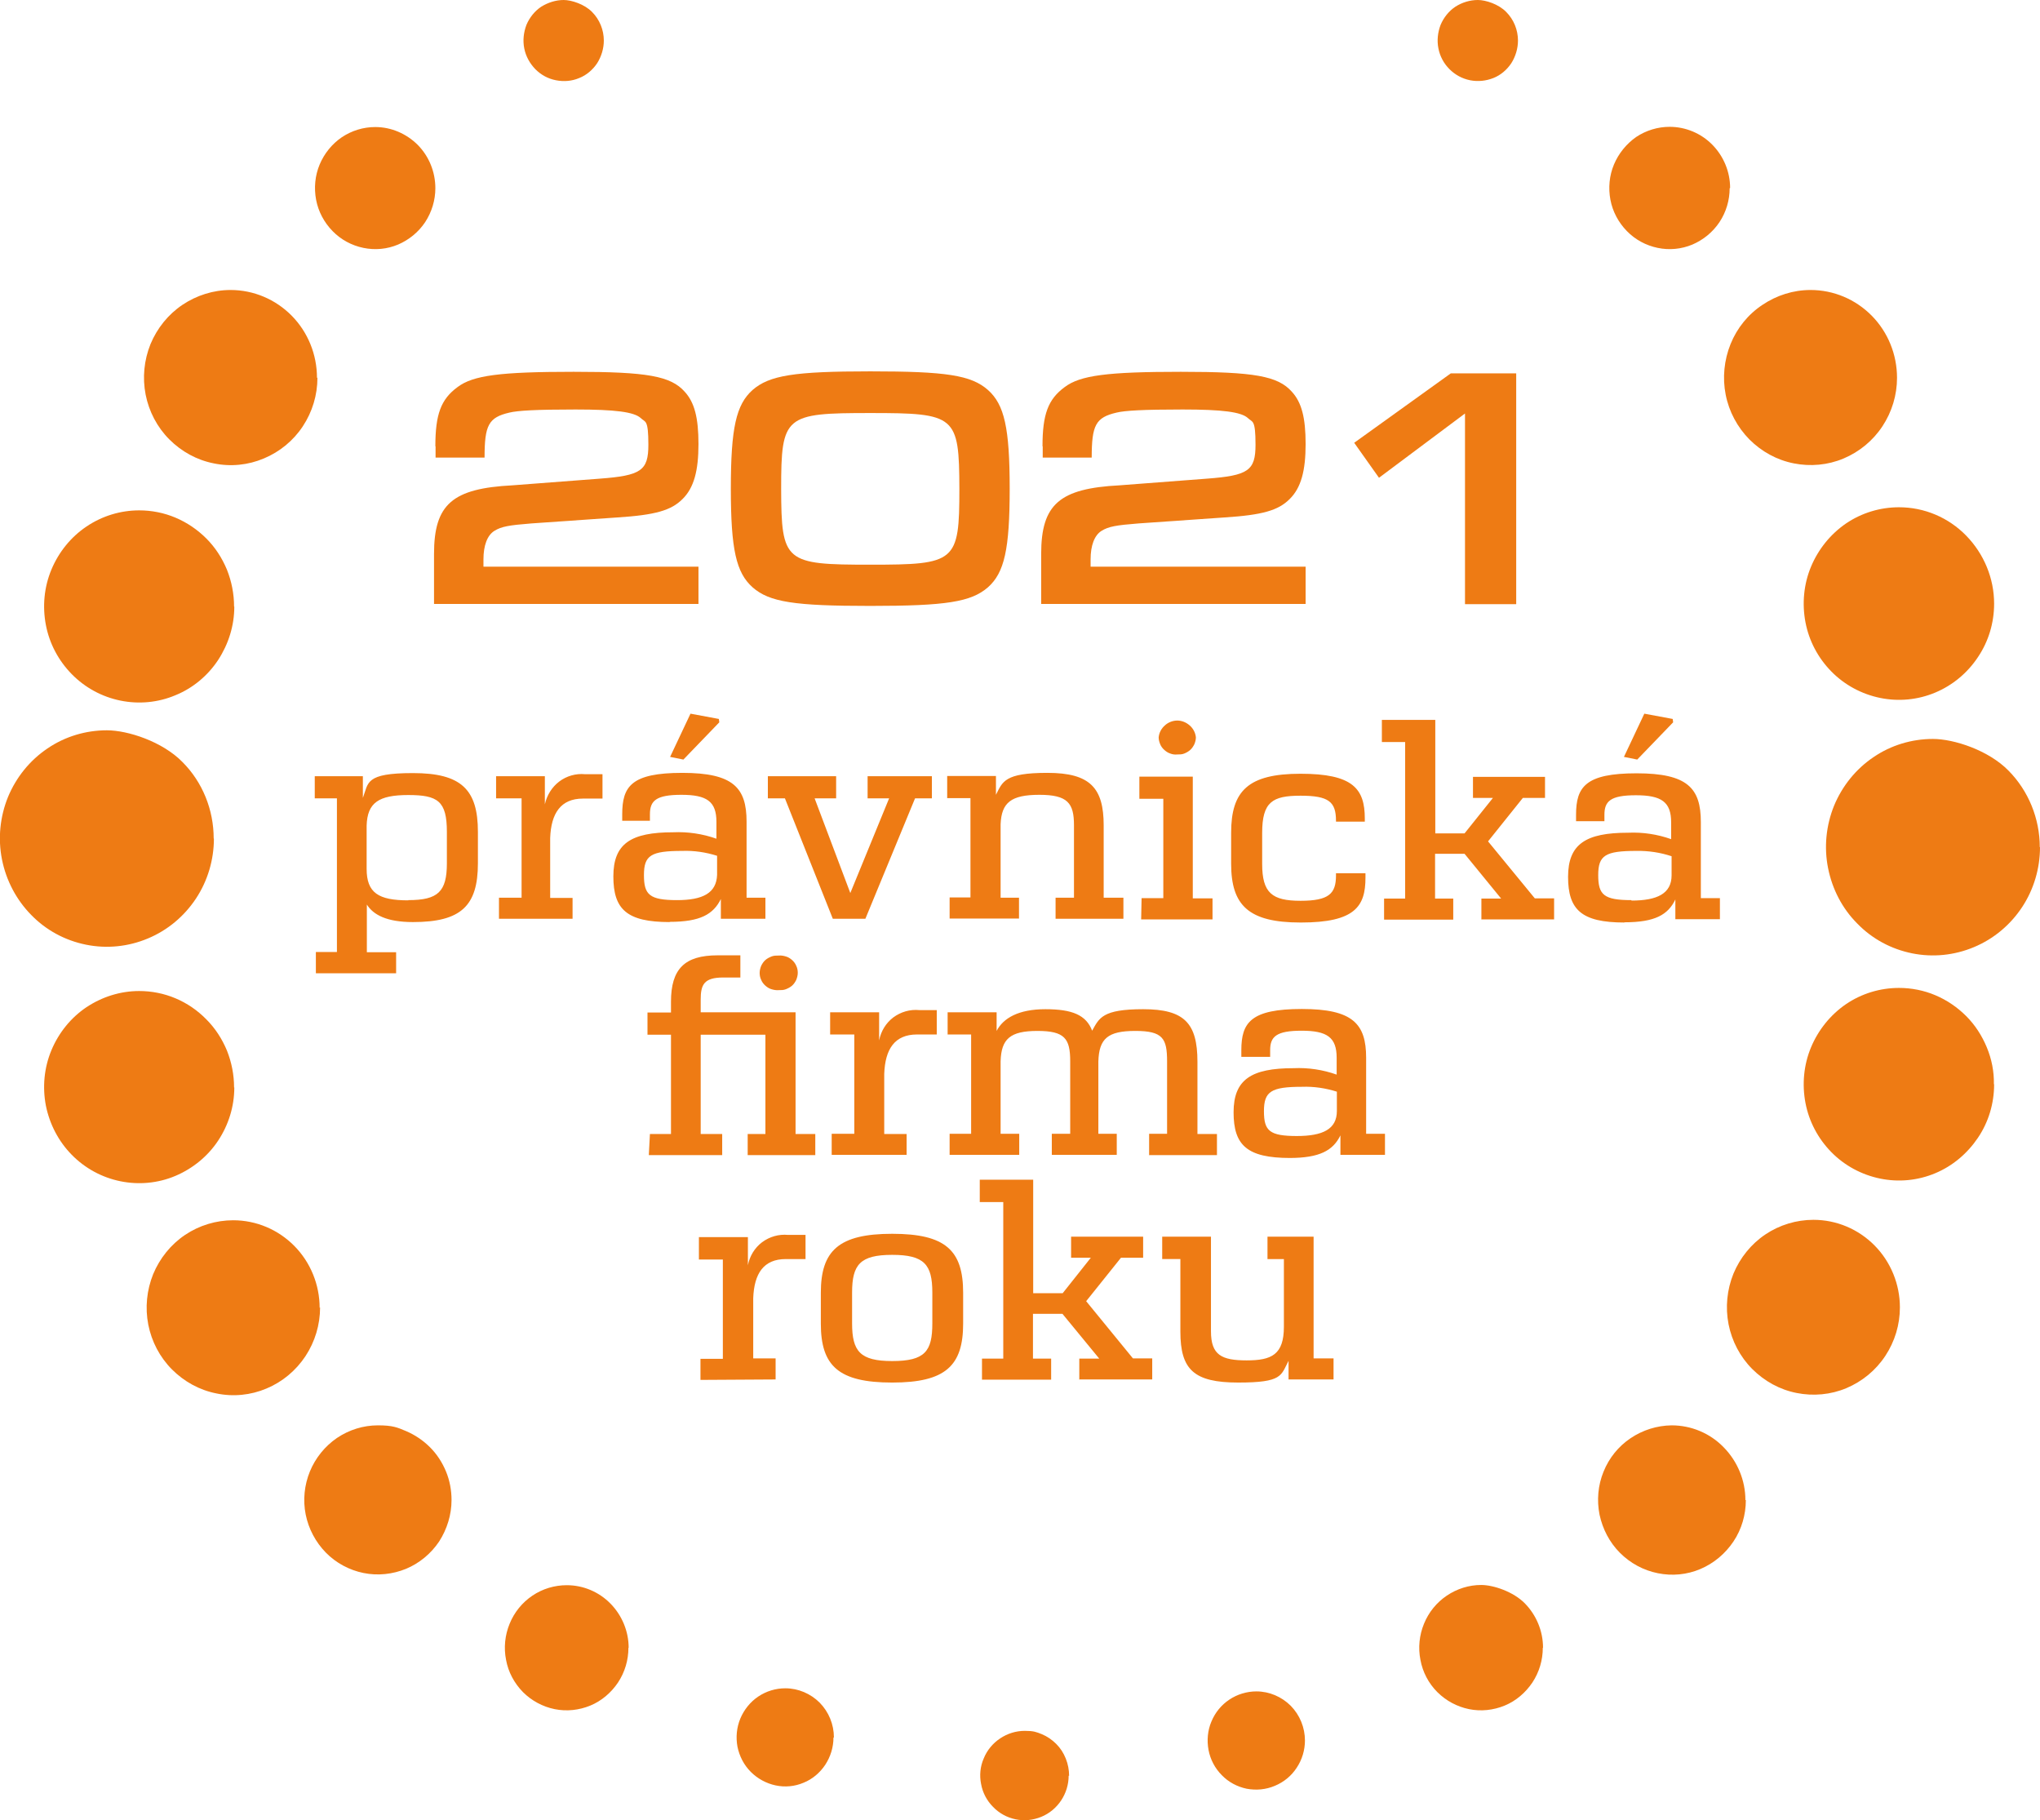 <?xml version="1.0" encoding="UTF-8"?>
<svg id="Vrstva_1" xmlns="http://www.w3.org/2000/svg" version="1.1" viewBox="0 0 920.3 820.9">
  <!-- Generator: Adobe Illustrator 29.1.0, SVG Export Plug-In . SVG Version: 2.1.0 Build 142)  -->
  <defs>
    <style>
      .st0 {
        fill: #ee7b14;
      }
    </style>
  </defs>
  <path class="st0" d="M482.1,800.9c0,4-1.2,7.9-3.4,11.2-2.2,3.3-5.3,5.9-9,7.4-3.7,1.5-7.7,1.9-11.5,1.1-3.9-.8-7.4-2.7-10.2-5.6-2.8-2.8-4.7-6.4-5.4-10.3-.8-3.9-.4-8,1.2-11.6,1.5-3.7,4.1-6.8,7.4-9,3.3-2.2,7.1-3.4,11.1-3.4s5.2.5,7.7,1.5c2.4,1,4.6,2.5,6.5,4.4,1.9,1.9,3.3,4.1,4.3,6.6,1,2.5,1.5,5.1,1.5,7.8h0Z"/>
  <path class="st0" d="M588.7,785c0,4.4-1.3,8.7-3.7,12.3-2.4,3.7-5.8,6.5-9.9,8.2-4,1.7-8.4,2.1-12.7,1.3-4.3-.9-8.2-3-11.2-6.1-3.1-3.1-5.2-7.1-6-11.4-.8-4.3-.4-8.8,1.3-12.8,1.7-4.1,4.5-7.5,8.1-9.9,3.6-2.4,7.9-3.7,12.2-3.7,5.8,0,11.4,2.4,15.5,6.5,4.1,4.2,6.4,9.8,6.4,15.7h0Z"/>
  <path class="st0" d="M376,783.7c0,4.4-1.3,8.6-3.7,12.3-2.4,3.6-5.8,6.5-9.8,8.1-4,1.7-8.4,2.1-12.6,1.2-4.2-.9-8.1-3-11.2-6.1-3.1-3.1-5.1-7-6-11.3-.8-4.3-.4-8.7,1.3-12.8,1.7-4,4.5-7.5,8.1-9.9,3.6-2.4,7.8-3.7,12.2-3.7,5.8,0,11.4,2.4,15.5,6.5,4.1,4.2,6.4,9.8,6.4,15.7h0Z"/>
  <path class="st0" d="M696,743.2c0,5.6-1.6,11-4.7,15.7-3.1,4.6-7.4,8.3-12.5,10.4-5.1,2.1-10.7,2.7-16.1,1.6-5.4-1.1-10.4-3.8-14.3-7.7-3.9-3.9-6.6-9-7.6-14.5-1.1-5.5-.5-11.2,1.6-16.3,2.1-5.2,5.7-9.6,10.3-12.7,4.6-3.1,10-4.8,15.5-4.8s14.5,3,19.7,8.3c5.2,5.3,8.2,12.5,8.2,20h0Z"/>
  <path class="st0" d="M283.5,743.2c0,5.6-1.6,11-4.7,15.7-3.1,4.6-7.4,8.3-12.5,10.4-5.1,2.1-10.7,2.7-16.1,1.6s-10.4-3.8-14.3-7.7c-3.9-4-6.6-9-7.6-14.5-1.1-5.5-.5-11.2,1.6-16.3,2.1-5.2,5.7-9.6,10.3-12.7,4.6-3.1,10-4.7,15.5-4.7,7.4,0,14.5,3,19.7,8.3,5.2,5.3,8.2,12.5,8.2,19.9h0Z"/>
  <path class="st0" d="M684.8,18.3c0,3.6-1.1,7.2-3,10.2-2,3-4.8,5.4-8.1,6.7s-6.9,1.7-10.5,1c-3.5-.7-6.7-2.4-9.3-5s-4.3-5.8-5-9.4c-.7-3.5-.3-7.2,1-10.6,1.4-3.3,3.7-6.2,6.7-8.2C659.6,1.1,663.1,0,666.7,0s9.4,1.9,12.8,5.4c3.4,3.4,5.3,8.1,5.3,12.9Z"/>
  <path class="st0" d="M272.4,18.3c0,3.6-1.1,7.2-3,10.2-2,3-4.8,5.4-8.1,6.7-3.3,1.4-6.9,1.7-10.5,1s-6.7-2.4-9.3-5c-2.5-2.6-4.3-5.8-5-9.4-.7-3.5-.3-7.2,1-10.6,1.4-3.3,3.7-6.2,6.7-8.2C247.3,1.1,250.8,0,254.3,0s9.4,1.9,12.8,5.4c3.4,3.4,5.3,8.1,5.3,12.9Z"/>
  <path class="st0" d="M787.6,676.6c0,6.6-1.9,13.2-5.6,18.7-3.7,5.5-8.8,9.8-14.9,12.4-6.1,2.6-12.8,3.2-19.2,1.9-6.5-1.3-12.4-4.5-17.1-9.2-4.7-4.7-7.8-10.7-9.2-17.2-1.3-6.5-.7-13.3,1.8-19.4,2.5-6.2,6.7-11.4,12.2-15.1,5.5-3.7,11.9-5.7,18.5-5.8,8.8,0,17.3,3.5,23.5,9.9,6.2,6.3,9.8,14.9,9.8,23.8"/>
  <path class="st0" d="M203.7,676.6c0,6.6-2,13.1-5.6,18.7-3.7,5.5-8.9,9.8-14.9,12.3-6.1,2.5-12.8,3.2-19.2,1.9-6.4-1.3-12.4-4.5-17-9.2-4.6-4.7-7.8-10.7-9.1-17.2-1.3-6.5-.6-13.3,1.9-19.4s6.8-11.4,12.2-15.1c5.5-3.7,11.9-5.7,18.5-5.7s8.7.9,12.7,2.6c4,1.7,7.7,4.2,10.8,7.3,3.1,3.1,5.5,6.8,7.2,10.9,1.7,4.1,2.5,8.5,2.5,12.9h0Z"/>
  <path class="st0" d="M780.3,84.9c0,5.4-1.6,10.8-4.6,15.3-3,4.5-7.3,8-12.2,10.1-5,2.1-10.5,2.6-15.7,1.5-5.3-1.1-10.1-3.7-13.9-7.6-3.8-3.9-6.4-8.8-7.4-14.1-1-5.3-.5-10.9,1.6-15.9,2.1-5,5.6-9.3,10-12.4,4.5-3,9.8-4.6,15.1-4.6,7.2,0,14.2,2.9,19.3,8.1,5.1,5.2,8,12.2,8,19.5h0Z"/>
  <path class="st0" d="M196.4,84.9c0,5.4-1.6,10.7-4.6,15.3-3,4.5-7.3,8-12.2,10.1-5,2.1-10.4,2.6-15.7,1.5-5.3-1.1-10.1-3.7-13.9-7.6-3.8-3.9-6.4-8.8-7.4-14.1-1-5.3-.5-10.9,1.6-15.9,2.1-5,5.6-9.3,10-12.3,4.5-3,9.7-4.6,15.1-4.6,7.2,0,14.1,3,19.2,8.1,5.1,5.2,7.9,12.2,7.9,19.5h0Z"/>
  <path class="st0" d="M144.4,589.7c0,7.8-2.3,15.5-6.6,22s-10.4,11.6-17.6,14.6c-7.1,3-15,3.8-22.6,2.2-7.6-1.5-14.5-5.3-20-10.8-5.5-5.5-9.2-12.6-10.7-20.2-1.5-7.7-.7-15.6,2.2-22.8,3-7.2,8-13.4,14.4-17.7,6.4-4.3,14-6.6,21.7-6.6,10.4,0,20.3,4.2,27.6,11.6,7.3,7.4,11.4,17.5,11.4,27.9h0Z"/>
  <path class="st0" d="M857.1,589.7c0,7.8-2.3,15.4-6.6,21.9-4.3,6.5-10.4,11.5-17.5,14.5-7.1,3-15,3.7-22.5,2.2-7.6-1.5-14.5-5.3-20-10.8-5.5-5.5-9.2-12.6-10.7-20.2-1.5-7.7-.7-15.6,2.2-22.8,3-7.2,8-13.4,14.4-17.7,6.4-4.3,14-6.6,21.7-6.6,10.4,0,20.3,4.2,27.6,11.6,7.3,7.4,11.4,17.5,11.4,27.9h0Z"/>
  <path class="st0" d="M143.2,170.4c0,7.8-2.3,15.4-6.6,21.9-4.3,6.5-10.4,11.5-17.6,14.5-7.1,3-15,3.8-22.6,2.2-7.6-1.5-14.5-5.3-20-10.8-5.5-5.5-9.2-12.6-10.7-20.2-1.5-7.7-.7-15.6,2.2-22.8,3-7.2,8-13.4,14.4-17.7,6.4-4.3,14-6.7,21.7-6.7,10.4,0,20.3,4.2,27.6,11.6,7.3,7.4,11.4,17.5,11.4,28h0Z"/>
  <path class="st0" d="M855.8,170.4c0,7.8-2.3,15.4-6.6,21.9-4.3,6.5-10.4,11.5-17.5,14.5-7.1,3-15,3.7-22.5,2.2-7.6-1.5-14.5-5.3-20-10.8-5.4-5.5-9.2-12.5-10.7-20.2-1.5-7.6-.7-15.6,2.2-22.8,2.9-7.2,7.9-13.4,14.4-17.7,6.4-4.3,13.9-6.7,21.7-6.7,10.4,0,20.3,4.2,27.6,11.6,7.3,7.4,11.4,17.5,11.4,28h0Z"/>
  <path class="st0" d="M899.6,489.1c0,8.6-2.5,17-7.3,24.1s-11.4,12.7-19.3,16c-7.9,3.3-16.5,4.1-24.8,2.4-8.3-1.7-16-5.8-22-11.9-6-6.1-10.1-13.8-11.7-22.2-1.6-8.4-.8-17.2,2.5-25.1,3.3-7.9,8.8-14.7,15.8-19.5,7.1-4.8,15.4-7.3,23.9-7.3,5.6,0,11.2,1.1,16.4,3.3,5.2,2.2,9.9,5.4,13.9,9.4,4,4,7.1,8.8,9.3,14.1,2.2,5.3,3.3,10.9,3.2,16.6h0Z"/>
  <path class="st0" d="M105.7,490.5c0,8.6-2.6,16.9-7.3,24-4.7,7.1-11.5,12.6-19.3,15.9-7.8,3.3-16.5,4.1-24.8,2.4-8.3-1.7-15.9-5.8-21.9-11.9-6-6.1-10-13.8-11.7-22.2-1.6-8.4-.8-17.1,2.5-25,3.3-7.9,8.8-14.7,15.8-19.4,7.1-4.7,15.3-7.3,23.8-7.3,5.6,0,11.2,1.1,16.4,3.3,5.2,2.2,9.9,5.4,13.9,9.5,4,4,7.1,8.8,9.3,14.1,2.1,5.3,3.2,10.9,3.2,16.6h0Z"/>
  <path class="st0" d="M899.6,272.3c0,8.6-2.5,17-7.3,24.1-4.7,7.1-11.4,12.7-19.3,16-7.9,3.3-16.5,4.1-24.8,2.4-8.3-1.7-16-5.8-22-11.9-6-6.1-10.1-13.8-11.7-22.2-1.6-8.4-.8-17.2,2.5-25.1s8.8-14.7,15.8-19.5c7.1-4.8,15.4-7.3,23.9-7.3,11.4,0,22.3,4.6,30.3,12.8,8,8.2,12.6,19.2,12.6,30.7h0Z"/>
  <path class="st0" d="M105.7,273.6c0,8.6-2.6,16.9-7.3,24.1-4.7,7.1-11.4,12.7-19.3,15.9-7.8,3.3-16.5,4.1-24.8,2.4-8.3-1.7-15.9-5.8-21.9-11.9-6-6.1-10.1-13.8-11.7-22.2-1.6-8.4-.8-17.1,2.5-25s8.8-14.7,15.8-19.4c7.1-4.8,15.4-7.3,23.8-7.3,5.6,0,11.2,1.1,16.4,3.3,5.2,2.2,9.9,5.4,13.9,9.4,4,4,7.1,8.8,9.3,14.1,2.1,5.3,3.2,10.9,3.2,16.6h0Z"/>
  <path class="st0" d="M96.5,378.2c0,9.6-2.8,19.1-8.1,27.1-5.3,8-12.8,14.3-21.7,18-8.8,3.7-18.5,4.7-27.9,2.8-9.4-1.9-18-6.5-24.7-13.4-6.7-6.8-11.3-15.5-13.2-25-1.9-9.5-.9-19.3,2.7-28.2,3.7-8.9,9.8-16.5,17.8-21.9,7.9-5.4,17.3-8.2,26.8-8.2s25.1,5.1,34.1,14.3c9.1,9.1,14.1,21.6,14.1,34.5h0Z"/>
  <path class="st0" d="M920.3,382.1c0,9.6-2.8,19.1-8.1,27.1-5.3,8-12.8,14.3-21.7,18-8.8,3.7-18.5,4.7-27.9,2.8-9.4-1.9-18-6.5-24.7-13.4-6.8-6.8-11.3-15.5-13.2-25-1.9-9.5-.9-19.3,2.7-28.2,3.7-8.9,9.8-16.5,17.8-21.9,7.9-5.4,17.3-8.2,26.8-8.2s25.1,5.1,34.1,14.3c9,9.1,14.1,21.6,14.1,34.5h0Z"/>
  <path class="st0" d="M601.6,622.2v-9.5h-9v-54.9h-20.8v10.1h7.4v30.5c0,12.6-5.5,15.2-16.8,15.2s-16.1-2.4-16.1-13.1v-42.7h-22v10.1h8.2v32.7c0,17.1,6,23,26.1,23s19.2-3.2,22.7-9.8v8.4h20.4ZM487,622.2h32.8v-9.5h-8.7l-21.1-25.8,15.7-19.6h10v-9.5h-32.5v9.5h8.9l-12.7,16h-13.3v-51.2h-24.1v10.1h10.6v70.6h-9.6v9.5h31.2v-9.5h-8.2v-20.2h13.3l16.6,20.2h-9v9.5q.1,0,.1,0ZM402.5,613.9c-14.5,0-18.1-4.4-18.1-17v-13.9c0-12.6,3.6-17,18.1-17s18.1,4.4,18.1,17v13.9c0,12.6-3.3,17-18.1,17ZM402.5,623.6c24.1,0,32-7.6,32-26.6v-13.9c0-19.1-7.9-26.6-32-26.6s-32.2,7.6-32.2,26.6v13.9c0,19.1,8,26.6,32.2,26.6ZM349.9,622.2v-9.5h-10.1v-27.1c.4-11.2,4.7-17.7,14.7-17.7h8.9v-10.9h-7.9c-4.2-.4-8.3.8-11.7,3.3-3.3,2.5-5.6,6.2-6.4,10.4v-12.7h-22.1v10.1h10.8v44.8h-10.1v9.5"/>
  <path class="st0" d="M585.2,512.4c-12.5,0-15-2.3-15-11.2s3.2-11,17.2-11c5.3-.2,10.6.6,15.7,2.2v8.7c0,8.2-6.3,11.3-18.1,11.3h.2ZM581.7,522.3c13.7,0,19.7-3.4,23-10.2v8.8h20.1v-9.5h-8.5v-34.3c0-15.3-6-22-29-22s-27.3,6.1-27.3,18.6v3h13v-3c0-6.1,2.7-8.8,14.2-8.8s15.8,3,15.8,12.2v7.6c-6.2-2.2-12.8-3.2-19.4-2.9-19.1,0-27.1,5.1-27.1,19.9s6,20.6,25.5,20.6h-.3q0,0,0,0ZM518.3,521h30.7v-9.5h-8.8v-32.6c0-17.5-6-23.7-24.5-23.7s-19.8,4-23,9.7c-2.7-7.1-9-9.7-21.1-9.7s-19,4-22,9.8v-8.4h-22.1v10h10.6v44.8h-9.7v9.5h31.4v-9.5h-8.4v-32.7c.3-10.1,4.3-13.7,16.6-13.7s14.8,3.4,14.8,13.7v32.7h-8.3v9.5h29.3v-9.5h-8.3v-32.6c.3-10.4,4.3-13.8,16.7-13.8s14.3,3.4,14.3,13.7v32.7h-8.1v9.5h0ZM409,521v-9.5h-10.1v-27.1c.4-11.2,4.7-17.8,14.8-17.8h8.9v-11h-7.9c-4.2-.4-8.3.8-11.7,3.3-3.3,2.5-5.6,6.2-6.4,10.4v-12.7h-22.1v10h10.9v44.8h-10.2v9.5h33.9q0,0,0,0ZM351.3,446.6c1.1,0,2.2,0,3.2-.4,1-.4,2-.9,2.8-1.6.8-.7,1.4-1.6,1.9-2.6.4-1,.7-2.1.7-3.2s-.2-2.2-.7-3.2c-.4-1-1.1-1.9-1.9-2.6-.8-.7-1.7-1.3-2.8-1.6-1-.3-2.1-.5-3.2-.4-1.1,0-2.2,0-3.2.4-1,.4-2,.9-2.8,1.6-.8.7-1.4,1.6-1.9,2.6-.4,1-.7,2.1-.7,3.2s.2,2.2.7,3.2c.4,1,1.1,1.9,1.9,2.6.8.7,1.7,1.3,2.8,1.6,1,.3,2.1.5,3.2.4ZM292.7,521h33.1v-9.5h-9.7v-44.8h29.2v44.8h-8v9.5h30.5v-9.5h-8.9v-54.9h-42.8v-5.7c0-6.8,1.5-10,10.2-10h7.7v-10h-10.3c-14.8,0-21,6.1-21,20.9v4.9h-10.6v10h10.6v44.8h-9.5"/>
  <path class="st0" d="M754.7,324.3l-12.9-2.4-9.2,19.5,6,1.2,16.2-16.8-.2-1.5h0ZM736,406c-12.5,0-15-2.4-15-11.3s3.2-10.9,17.2-10.9c5.4-.1,10.8.7,15.9,2.4v8.6c0,8.2-6.4,11.4-18.1,11.4v-.2h0ZM732.8,416c13.8,0,19.7-3.4,23-10.3v8.9h20.1v-9.5h-8.6v-34.3c0-15.3-6-22-29-22s-27.3,6.1-27.3,18.7v2.9h12.8v-2.9c0-6.1,2.7-8.8,14.2-8.8s15.9,3,15.9,12.2v7.6c-6.2-2.2-12.8-3.2-19.4-2.9-19.1,0-27.1,5.1-27.1,19.9s6,20.6,25.4,20.6h0q0-.1,0-.1ZM668.4,414.7h32.7v-9.5h-8.7l-21.1-25.7,15.7-19.6h10v-9.5h-32.5v9.5h9l-12.8,16h-13.2v-51.2h-24.1v10h10.5v70.6h-9.5v9.5h31.2v-9.5h-8.2v-20.2h13.3l16.5,20.2h-8.9v9.5ZM586.9,416.1c24.4,0,29.1-7.3,29.1-20.2v-2h-13.3v1c0,8.2-3.2,11.4-16,11.4s-17.3-3.5-17.3-16.6v-14c0-14,4.6-16.8,17.3-16.8s16,2.7,16,11.3v.4h13v-1.4c0-13.5-5.4-20.2-29-20.2s-31.3,7.7-31.3,26.6v14c0,18.8,7.9,26.5,31.3,26.5h.2ZM514.8,414.7h32.2v-9.5h-8.9v-54.9h-24.1v10h10.8v44.8h-9.8l-.2,9.6h0ZM531.1,340.3c1.1,0,2.1,0,3.1-.4,1-.4,1.9-.9,2.7-1.6.8-.7,1.4-1.6,1.9-2.6.4-1,.7-2,.7-3.1-.2-2.1-1.2-4-2.8-5.4-1.6-1.4-3.6-2.2-5.6-2.2s-4.1.8-5.6,2.2c-1.6,1.4-2.6,3.3-2.8,5.4,0,1.1.3,2.1.7,3.1.4,1,1.1,1.9,1.9,2.6.8.7,1.7,1.3,2.7,1.6,1,.4,2.1.5,3.1.4ZM459.7,414.4v-9.5h-8.3v-33.1c.4-9.8,4.7-13.3,17.5-13.3s15.6,3.8,15.6,13.7v32.7h-8.3v9.5h30.6v-9.5h-8.9v-32.6c0-16.8-6-23.7-25.4-23.7s-20.2,4-23.2,9.9v-8.5h-22v10h10.5v44.8h-9.4v9.5h31.4ZM375.6,414.4h14.8l22.4-54.3h7.6v-10h-29v10h9.7l-17.5,42.7-16.1-42.7h9.7v-10h-30.8v10h7.7l21.6,54.3h0ZM324.4,324.3l-12.9-2.4-9.2,19.5,6,1.2,16.2-16.8-.2-1.5h0ZM305.5,406c-12.5,0-15-2.4-15-11.3s3.1-10.9,17.3-10.9c5.3-.2,10.6.6,15.7,2.2v8.6c-.3,8.2-6.4,11.4-18.1,11.4h.2ZM302.1,415.8c13.8,0,19.7-3.4,23.1-10.3v8.9h20.1v-9.5h-8.5v-34.3c0-15.3-6-22-29-22s-27.1,6.1-27.1,18.7v2.9h12.5v-2.9c0-6.1,2.7-8.8,14.2-8.8s15.8,3,15.8,12.2v7.6c-6.2-2.2-12.9-3.2-19.5-2.9-19.1,0-27,5.1-27,19.9s6,20.6,25.4,20.6h0q0-.1,0-.1ZM258.3,414.5v-9.5h-10.1v-27c.4-11.2,4.8-17.8,14.8-17.8h8.8v-11h-7.9c-4.1-.4-8.3.8-11.6,3.3-3.3,2.5-5.6,6.2-6.5,10.3v-12.7h-22v10h11.5v44.8h-10.2v9.5h33.2ZM184.2,406.1c-13.5,0-18.8-3.4-18.8-14.2v-19.5c.3-10.4,5.5-13.8,18.8-13.8s17.4,2.7,17.4,16.6v14.2c0,12.8-4,16.6-17.4,16.6ZM142.5,439h36.2v-9.5h-13.2v-21.5c2.9,4.6,8.9,7.9,20.8,7.9,21.7,0,29.3-7.3,29.3-26.5v-14.2c0-19.1-7.5-26.5-29.3-26.5s-20,4.4-22.6,11.2v-9.8h-21.7v10h10v69.3h-9.5"/>
  <path class="st0" d="M196.4,201.3c0-14.4,2.5-21.2,10-26.7,7-5.3,19.2-6.9,52.4-6.9s43.8,1.9,50.1,9c4.4,4.8,6.2,11.7,6.2,23.6s-2,19.7-7.2,24.8c-5.1,5.1-12.2,7.2-29.5,8.3l-38.8,2.7c-10.1.8-13.4,1.4-16.5,3.3-3.3,2-5,6.7-5,12.9v3.3h97v16.8h-119.3v-22.5c0-22.5,8.3-29.6,35.4-31l39.3-3c18.7-1.4,22-3.6,22-15.3s-1.4-10-3.4-12c-3-2.8-11.5-3.9-29.5-3.9s-26.1.5-29.8,1.4c-9.4,2.2-11.2,5.6-11.2,20.3h-22.1v-5.1h0Z"/>
  <path class="st0" d="M470.3,201.3c0-14.4,2.5-21.2,10-26.7,7-5.3,19.2-6.9,52.4-6.9s43.8,1.9,50.1,9c4.4,4.8,6.2,11.7,6.2,23.6s-2,19.7-7.2,24.8c-5.1,5.1-12.2,7.2-29.5,8.3l-38.8,2.7c-10.1.8-13.4,1.4-16.5,3.3-3.3,2-5,6.7-5,12.9v3.3h97v16.8h-119.3v-22.5c0-22.5,8.3-29.6,35.4-31l39.3-3c18.7-1.4,22-3.6,22-15.3s-1.4-10-3.4-12c-3-2.8-11.5-3.9-29.5-3.9s-26.1.5-29.8,1.4c-9.4,2.2-11.2,5.6-11.2,20.3h-22.1v-5.1h0Z"/>
  <path class="st0" d="M610.8,199.8l43.7-31.4h29.5v104.1h-23.1v-86l-38.8,29-11.2-15.8h0Z"/>
  <path class="st0" d="M445.7,175.9c-7.6-6.7-18.9-8.4-53.1-8.4-34.3,0-45.5,1.8-53.1,8.4-7.4,6.6-9.8,17.1-9.8,44.5,0,27.4,2.4,37.9,9.8,44.5,7.6,6.7,18.9,8.4,53.1,8.4,34.3,0,45.5-1.8,53.1-8.4,7.4-6.6,9.8-17.1,9.8-44.5,0-27.4-2.4-37.9-9.8-44.5ZM392.6,254.7c-38.6,0-40.1-1.1-40.2-34.2,0-33.1,1.6-34.2,40.2-34.2,38.6,0,40.1,1.1,40.2,34.2,0,33.1-1.6,34.2-40.2,34.2Z"/>
</svg>